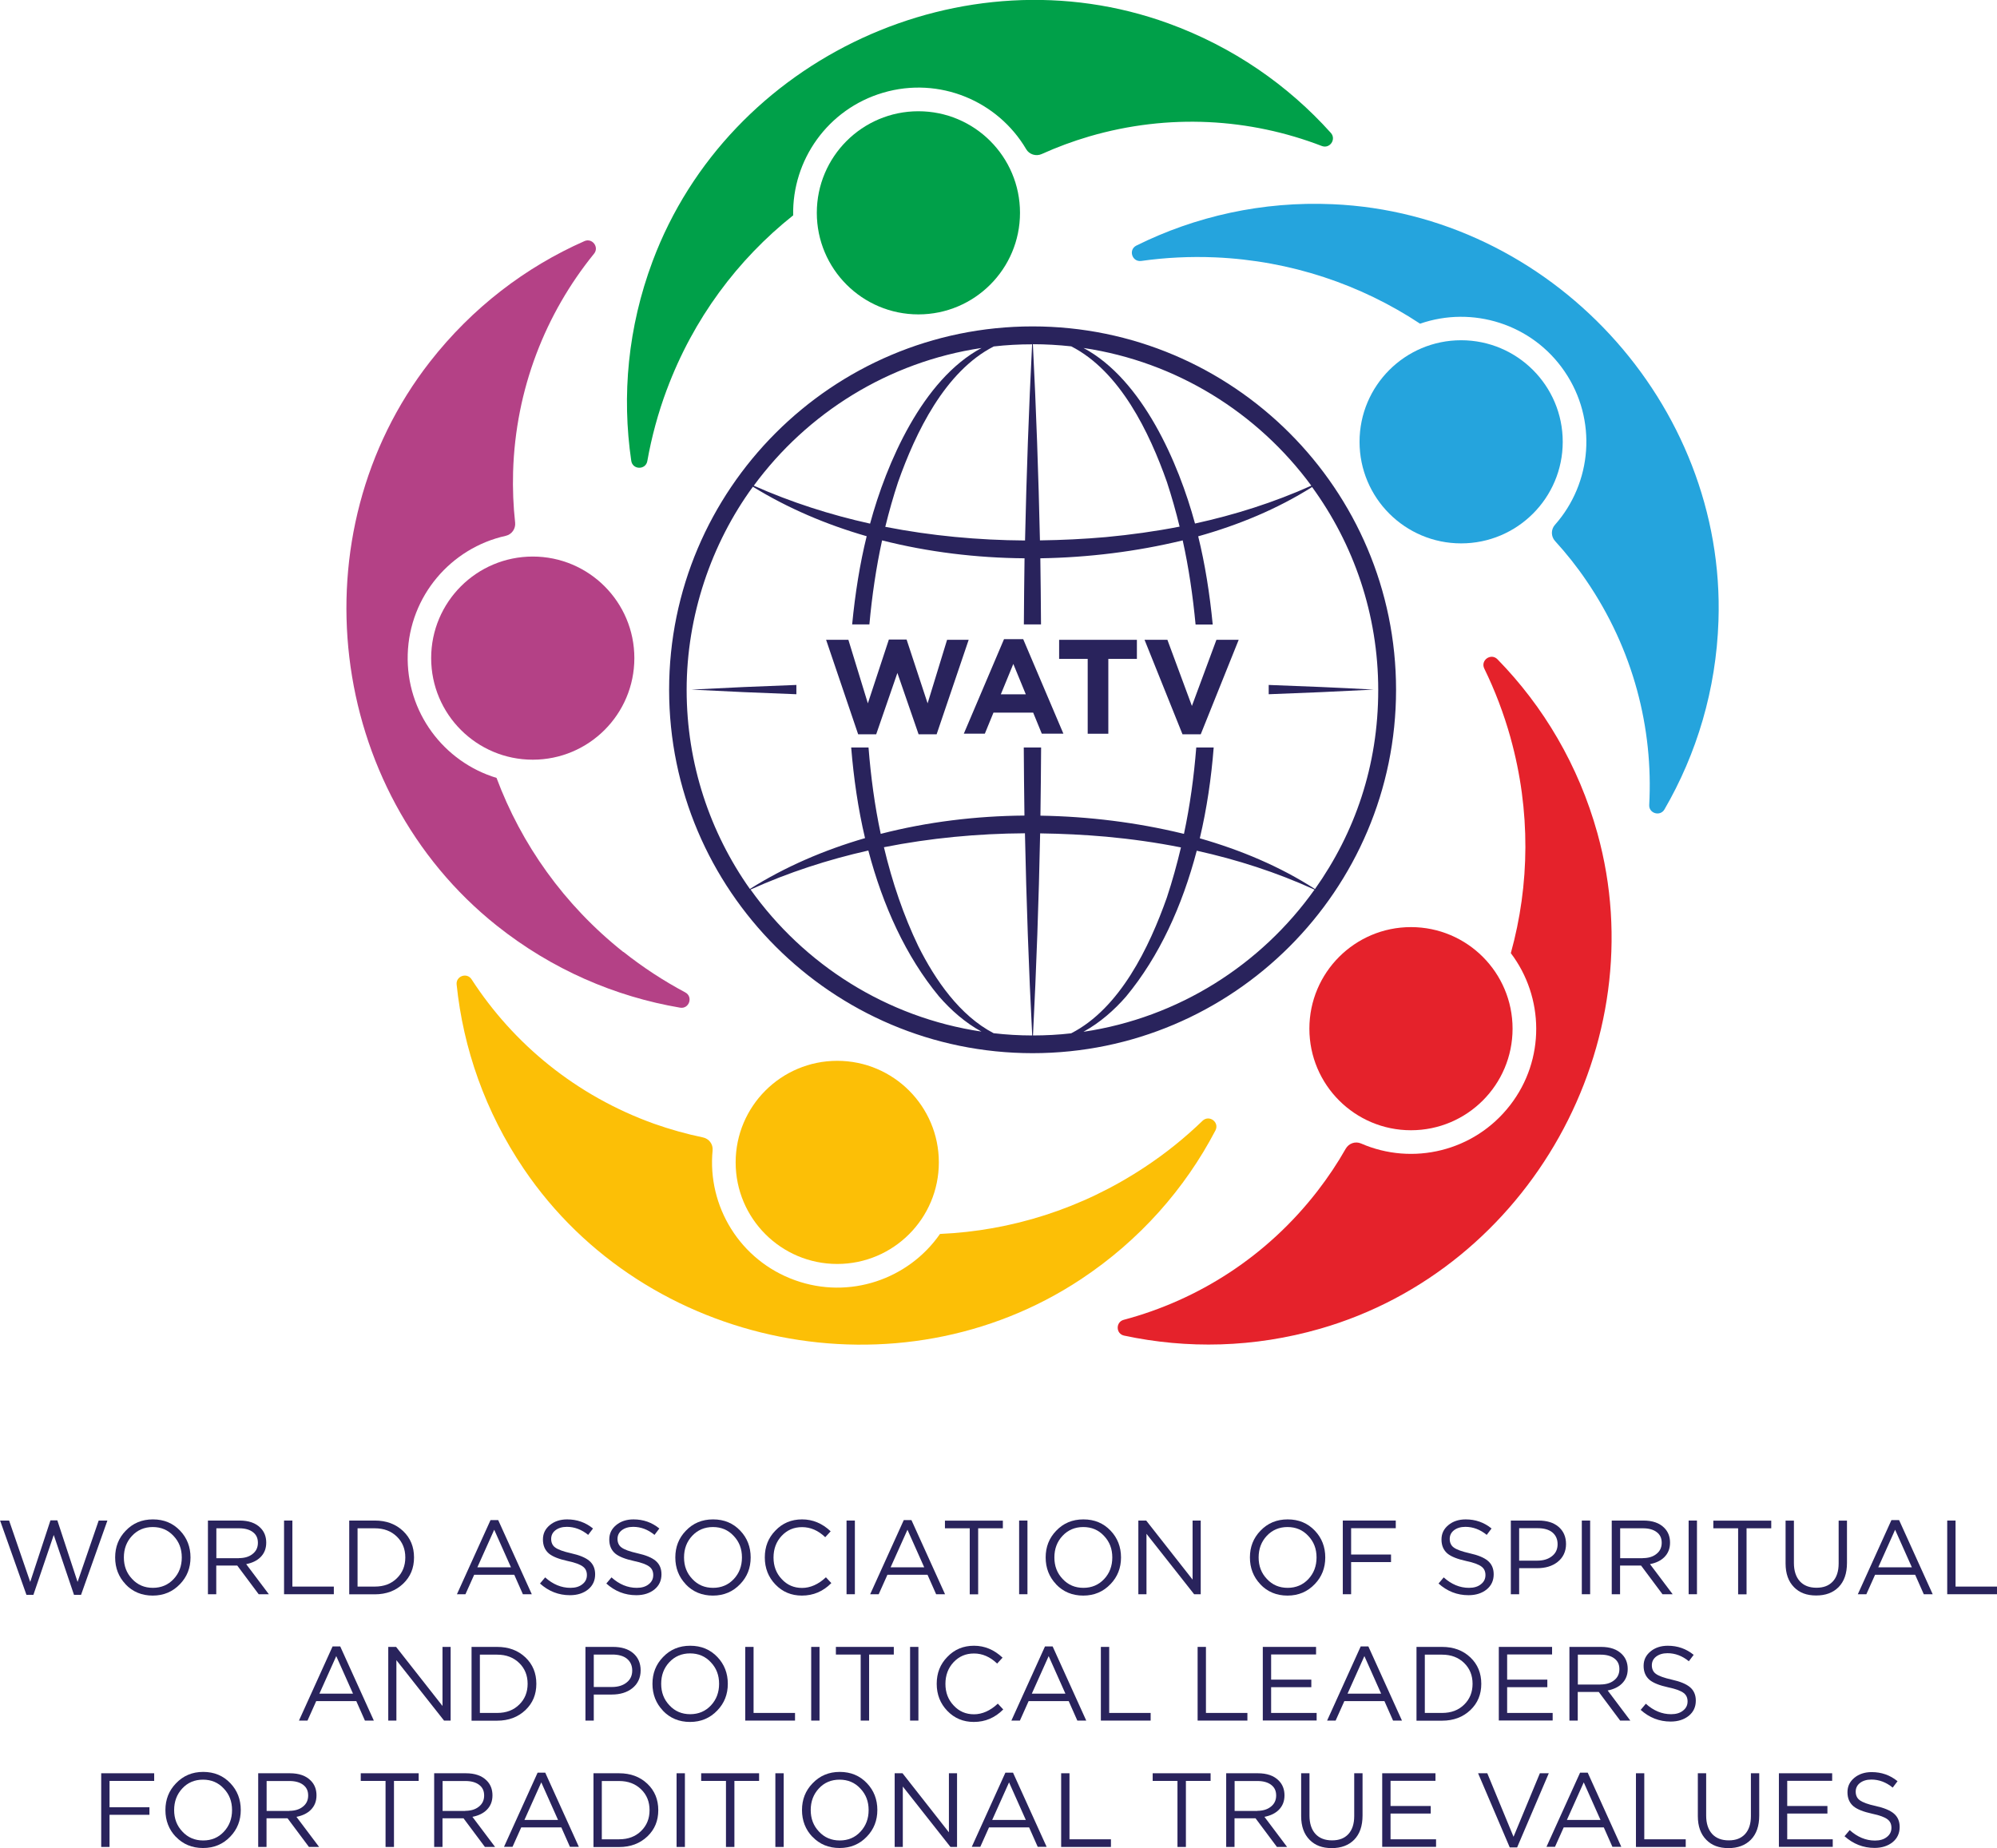 <?xml version="1.0" encoding="UTF-8"?> <svg xmlns="http://www.w3.org/2000/svg" viewBox="0 0 206.2 190.88"><defs><style>.d{fill:#fcbf06;}.e{fill:#25a4dd;}.f{fill:#e5222b;}.g{fill:#b44186;}.h{fill:#29235c;}.i{fill:#00a049;}</style></defs><g id="a"></g><g id="b"><g id="c"><g><g><g><path class="f" d="M155.97,76.2c2.1,7.55,1.98,15.2,.03,22.24,3.44,4.54,3.58,10.99-.08,15.71-3.7,4.78-10.08,6.26-15.38,3.95-.59-.26-1.27-.02-1.59,.54-.85,1.5-1.82,2.95-2.9,4.35-5.24,6.78-12.33,11.27-20.02,13.32-.85,.23-.82,1.45,.04,1.63,6.49,1.39,13.4,1.26,20.24-.71,21.6-6.21,34.64-29.53,28.63-51.18-1.95-7.01-5.57-13.1-10.32-17.96-.67-.68-1.78,.1-1.36,.96,1.1,2.25,2.01,4.64,2.71,7.14Z"></path><circle class="f" cx="145.69" cy="106.24" r="10.49"></circle></g><g><path class="d" d="M118.2,120.54c-6.53,4.33-13.84,6.58-21.14,6.9-3.25,4.68-9.35,6.8-14.97,4.78-5.69-2.04-9.07-7.65-8.51-13.41,.06-.64-.37-1.21-1-1.34-1.69-.35-3.37-.82-5.04-1.41-8.06-2.89-14.53-8.25-18.85-14.92-.48-.74-1.63-.33-1.54,.54,.68,6.6,2.95,13.14,6.93,19.03,12.58,18.62,38.79,23.82,57.53,11.41,6.07-4.02,10.74-9.35,13.89-15.37,.44-.85-.65-1.66-1.34-.99-1.8,1.74-3.79,3.35-5.96,4.78Z"></path><circle class="d" cx="86.45" cy="120.05" r="10.49"></circle></g><g><path class="g" d="M64.36,98.32c-6.14-4.88-10.53-11.13-13.09-17.98-5.45-1.65-9.35-6.79-9.17-12.76,.18-6.04,4.48-10.99,10.12-12.24,.62-.14,1.04-.73,.97-1.37-.19-1.71-.26-3.46-.21-5.23,.25-8.56,3.35-16.37,8.36-22.54,.55-.68-.19-1.65-.99-1.3-6.07,2.68-11.58,6.86-15.96,12.47-13.82,17.72-10.67,44.25,6.92,58.24,5.7,4.53,12.21,7.32,18.91,8.46,.94,.16,1.38-1.13,.53-1.58-2.21-1.18-4.35-2.57-6.39-4.19Z"></path><circle class="g" cx="55.01" cy="67.97" r="10.49"></circle></g><g><path class="i" d="M68.85,40.25c2.74-7.35,7.33-13.46,13.05-18.01-.12-5.7,3.57-10.99,9.3-12.67,5.8-1.7,11.83,.86,14.76,5.84,.32,.55,1.02,.76,1.6,.5,1.57-.71,3.21-1.32,4.91-1.82,8.22-2.4,16.6-1.87,24.02,.99,.82,.31,1.51-.69,.93-1.35-4.43-4.94-10.11-8.89-16.79-11.32-21.12-7.67-45.38,3.53-53.25,24.58-2.55,6.82-3.19,13.87-2.2,20.6,.14,.95,1.5,.96,1.66,.02,.44-2.47,1.1-4.93,2.01-7.37Z"></path><circle class="i" cx="94.83" cy="21.98" r="10.49"></circle></g><g><path class="e" d="M125.47,26.58c7.83,.34,15.06,2.82,21.16,6.85,5.38-1.87,11.56,0,14.92,4.93,3.41,4.99,2.84,11.52-1,15.85-.42,.48-.41,1.2,.02,1.67,1.16,1.27,2.25,2.64,3.24,4.1,4.83,7.08,6.91,15.21,6.48,23.15-.05,.88,1.13,1.22,1.57,.47,3.33-5.74,5.34-12.36,5.58-19.47,.77-22.46-17.38-42.07-39.83-43.04-7.27-.32-14.18,1.25-20.27,4.27-.86,.43-.45,1.72,.5,1.59,2.48-.35,5.03-.48,7.63-.37Z"></path><circle class="e" cx="150.87" cy="45.63" r="10.49"></circle></g></g><g><path class="h" d="M85.32,66.08h2.28l2.01,6.56,2.17-6.59h1.83l2.17,6.59,2.01-6.56h2.23l-3.31,9.76h-1.86l-2.19-6.34-2.19,6.34h-1.86l-3.31-9.76Z"></path><path class="h" d="M103.68,66.01h1.97l4.15,9.76h-2.23l-.89-2.17h-4.1l-.89,2.17h-2.17l4.15-9.76Zm2.24,5.7l-1.29-3.14-1.29,3.14h2.58Z"></path><path class="h" d="M112.31,68.05h-2.95v-1.97h8.03v1.97h-2.95v7.73h-2.13v-7.73Z"></path><path class="h" d="M118.19,66.08h2.35l2.53,6.83,2.53-6.83h2.3l-3.92,9.76h-1.88l-3.92-9.76Z"></path></g><g><path class="h" d="M106.62,33.71c-20.7,0-37.53,16.84-37.53,37.53s16.84,37.53,37.53,37.53,37.53-16.84,37.53-37.53-16.84-37.53-37.53-37.53Zm28.78,16.45c-3.88,1.74-7.9,3.01-12.01,3.91-1.68-6.21-5.41-14.87-11.51-18.13,9.62,1.43,18,6.71,23.52,14.22Zm-24.79-14.39c5.05,2.58,8.08,8.91,9.88,14.01,.49,1.5,.93,3.04,1.31,4.61-2.51,.49-5.05,.84-7.6,1.08-2.26,.2-4.54,.31-6.82,.34-.15-6.77-.39-13.53-.73-20.26,1.34,0,2.65,.08,3.95,.22Zm-4.04-.22c-.34,6.73-.58,13.49-.73,20.27-4.84-.03-9.68-.48-14.43-1.41,.39-1.59,.83-3.14,1.32-4.62,1.8-5.09,4.83-11.43,9.88-14.01,1.3-.15,2.62-.22,3.95-.22Zm-5.22,.39c-6.1,3.25-9.83,11.92-11.51,18.14-4.11-.91-8.13-2.2-12.01-3.92,5.52-7.51,13.9-12.79,23.52-14.22Zm-23.85,55.93c3.92-1.77,7.99-3.09,12.16-4.03,1.5,5.7,3.88,10.94,7.29,15.06,1.23,1.42,2.72,2.73,4.39,3.64-9.81-1.46-18.34-6.93-23.85-14.68Zm25.1,14.84c-3.5-1.82-6.04-5.51-7.78-8.99-1.51-3.14-2.69-6.59-3.55-10.22,4.78-.95,9.67-1.41,14.56-1.44,.15,6.98,.39,13.94,.75,20.88-1.34,0-2.67-.08-3.97-.23Zm4.06,.23c.35-6.93,.6-13.9,.74-20.87,2.27,.03,4.54,.14,6.8,.34,2.6,.24,5.18,.6,7.74,1.11-.42,1.77-.9,3.5-1.46,5.19-1.8,5.09-4.83,11.43-9.88,14.01-1.3,.15-2.62,.22-3.95,.22Zm5.23-.39c1.67-.92,3.16-2.22,4.39-3.64,3.42-4.13,5.8-9.36,7.29-15.05,4.16,.92,8.24,2.23,12.16,4.02-5.51,7.75-14.03,13.22-23.85,14.68Zm12-19.99c.72-3.04,1.18-6.19,1.43-9.36h-1.8c-.24,3.02-.65,6.02-1.27,8.92-.07-.02-.14-.04-.21-.05-4.64-1.12-9.59-1.75-14.61-1.83,.04-2.34,.05-4.69,.07-7.04h-1.79c.02,2.34,.03,4.69,.07,7.03-5,.04-10.03,.65-14.84,1.89-.62-2.89-1.02-5.89-1.26-8.92h-1.79c.26,3.17,.71,6.32,1.43,9.36-4.23,1.23-8.25,2.96-11.89,5.25-4.11-5.82-6.53-12.91-6.53-20.56s2.54-15.09,6.84-20.98c3.61,2.22,7.58,3.91,11.75,5.11-.7,2.83-1.19,5.91-1.5,9.11h1.78c.27-2.97,.7-5.89,1.31-8.68,4.77,1.21,9.75,1.81,14.71,1.85-.04,2.27-.05,4.55-.07,6.83h1.77c-.02-2.28-.03-4.56-.07-6.83,5.02-.08,9.98-.71,14.62-1.83,.03,0,.06-.01,.08-.02,.63,2.83,1.05,5.74,1.33,8.69h1.77c-.31-3.2-.8-6.28-1.5-9.11,4.14-1.16,8.15-2.81,11.76-5.09,4.29,5.89,6.83,13.14,6.83,20.97s-2.42,14.74-6.53,20.55c-3.64-2.35-7.7-4.04-11.89-5.24Z"></path><path class="h" d="M131,70.74v.96c3.62-.13,7.24-.29,10.84-.48-3.61-.2-7.22-.35-10.84-.48Z"></path><path class="h" d="M82.23,70.74c-3.62,.13-7.24,.29-10.84,.48,3.61,.19,7.22,.35,10.84,.48v-.96Z"></path></g></g><g><path class="h" d="M0,157.04H.94l2.18,6.34,2.09-6.36h.71l2.09,6.36,2.18-6.34h.9l-2.72,7.67h-.73l-2.09-6.18-2.1,6.18h-.72l-2.72-7.67Z"></path><path class="h" d="M12.96,163.61c-.71-.75-1.07-1.67-1.07-2.76s.36-2,1.08-2.75c.75-.79,1.68-1.18,2.82-1.18s2.07,.39,2.81,1.17c.71,.75,1.07,1.67,1.07,2.76s-.36,2-1.08,2.75c-.75,.79-1.69,1.19-2.82,1.19s-2.07-.39-2.81-1.17Zm4.97-.53c.56-.6,.84-1.34,.84-2.23s-.28-1.62-.85-2.22c-.57-.62-1.29-.92-2.15-.92s-1.58,.31-2.14,.91c-.56,.6-.84,1.34-.84,2.23s.28,1.62,.85,2.22c.57,.62,1.29,.92,2.15,.92s1.58-.31,2.14-.91Z"></path><path class="h" d="M21.47,157.04h3.27c.94,0,1.66,.25,2.16,.76,.39,.39,.59,.9,.59,1.52s-.2,1.11-.59,1.5c-.36,.36-.86,.6-1.48,.72l2.34,3.11h-1.05l-2.21-2.96h-2.17v2.96h-.86v-7.61Zm3.2,3.88c.58,0,1.05-.14,1.4-.42,.37-.28,.56-.67,.56-1.16s-.17-.84-.51-1.1c-.35-.27-.83-.4-1.43-.4h-2.35v3.09h2.34Z"></path><path class="h" d="M29.33,157.04h.86v6.82h4.28v.79h-5.14v-7.61Z"></path><path class="h" d="M36.06,157.04h2.64c1.19,0,2.16,.36,2.93,1.09,.75,.72,1.12,1.62,1.12,2.72s-.37,1.99-1.12,2.71c-.77,.73-1.74,1.1-2.93,1.1h-2.64v-7.61Zm2.64,6.82c.95,0,1.71-.29,2.29-.87,.57-.56,.86-1.27,.86-2.14s-.29-1.58-.86-2.14c-.59-.58-1.35-.87-2.29-.87h-1.78v6.02h1.78Z"></path><path class="h" d="M50.64,156.99h.8l3.47,7.66h-.92l-.89-2.01h-4.14l-.9,2.01h-.88l3.47-7.66Zm2.12,4.88l-1.73-3.88-1.74,3.88h3.47Z"></path><path class="h" d="M55.76,163.54l.53-.63c.8,.72,1.67,1.08,2.61,1.08,.51,0,.92-.12,1.23-.37,.31-.24,.47-.55,.47-.95,0-.37-.13-.66-.39-.86-.29-.23-.82-.43-1.59-.59-.91-.2-1.55-.45-1.94-.77-.41-.35-.62-.83-.62-1.45s.24-1.1,.71-1.49c.47-.39,1.07-.59,1.79-.59,1.01,0,1.9,.31,2.67,.94l-.5,.66c-.67-.55-1.41-.83-2.2-.83-.49,0-.88,.12-1.19,.36-.29,.23-.43,.53-.43,.89s.13,.67,.4,.87c.3,.23,.86,.43,1.66,.61,.86,.19,1.49,.45,1.88,.78,.4,.34,.6,.8,.6,1.39,0,.65-.24,1.17-.73,1.57-.49,.39-1.11,.59-1.87,.59-1.17,0-2.2-.4-3.11-1.22Z"></path><path class="h" d="M62.61,163.54l.53-.63c.8,.72,1.67,1.08,2.61,1.08,.51,0,.92-.12,1.23-.37,.31-.24,.47-.55,.47-.95,0-.37-.13-.66-.39-.86-.29-.23-.82-.43-1.59-.59-.91-.2-1.55-.45-1.94-.77-.41-.35-.62-.83-.62-1.45s.24-1.1,.71-1.49c.47-.39,1.07-.59,1.79-.59,1.01,0,1.9,.31,2.67,.94l-.5,.66c-.67-.55-1.41-.83-2.2-.83-.49,0-.88,.12-1.19,.36-.29,.23-.43,.53-.43,.89s.13,.67,.4,.87c.3,.23,.86,.43,1.66,.61,.86,.19,1.49,.45,1.88,.78,.4,.34,.6,.8,.6,1.39,0,.65-.24,1.17-.73,1.57-.49,.39-1.11,.59-1.87,.59-1.17,0-2.2-.4-3.11-1.22Z"></path><path class="h" d="M70.8,163.61c-.71-.75-1.07-1.67-1.07-2.76s.36-2,1.08-2.75c.75-.79,1.68-1.18,2.82-1.18s2.07,.39,2.81,1.17c.71,.75,1.07,1.67,1.07,2.76s-.36,2-1.08,2.75c-.75,.79-1.69,1.19-2.82,1.19s-2.07-.39-2.81-1.17Zm4.97-.53c.56-.6,.84-1.34,.84-2.23s-.28-1.62-.85-2.22c-.57-.62-1.29-.92-2.15-.92s-1.58,.31-2.14,.91c-.56,.6-.84,1.34-.84,2.23s.28,1.62,.85,2.22c.57,.62,1.29,.92,2.15,.92s1.58-.31,2.14-.91Z"></path><path class="h" d="M80.06,163.64c-.72-.75-1.09-1.68-1.09-2.79s.36-2.02,1.09-2.77c.74-.78,1.66-1.16,2.76-1.16s2.08,.41,2.95,1.23l-.56,.61c-.73-.7-1.53-1.04-2.39-1.04s-1.54,.3-2.11,.9c-.56,.6-.84,1.35-.84,2.24s.28,1.63,.85,2.23c.56,.61,1.26,.91,2.1,.91s1.69-.37,2.46-1.1l.56,.6c-.85,.86-1.86,1.29-3.04,1.29-1.09,0-2-.38-2.73-1.14Z"></path><path class="h" d="M87.41,157.04h.86v7.61h-.86v-7.61Z"></path><path class="h" d="M93.31,156.99h.8l3.47,7.66h-.92l-.89-2.01h-4.14l-.9,2.01h-.88l3.47-7.66Zm2.12,4.88l-1.73-3.88-1.74,3.88h3.47Z"></path><path class="h" d="M100.12,157.84h-2.55v-.79h5.98v.79h-2.55v6.82h-.87v-6.82Z"></path><path class="h" d="M105.23,157.04h.86v7.61h-.86v-7.61Z"></path><path class="h" d="M109.04,163.61c-.71-.75-1.07-1.67-1.07-2.76s.36-2,1.08-2.75c.75-.79,1.68-1.18,2.82-1.18s2.07,.39,2.81,1.17c.71,.75,1.07,1.67,1.07,2.76s-.36,2-1.08,2.75c-.75,.79-1.69,1.19-2.82,1.19s-2.07-.39-2.81-1.17Zm4.97-.53c.56-.6,.84-1.34,.84-2.23s-.28-1.62-.85-2.22c-.57-.62-1.29-.92-2.15-.92s-1.58,.31-2.14,.91c-.56,.6-.84,1.34-.84,2.23s.28,1.62,.85,2.22c.57,.62,1.29,.92,2.15,.92s1.58-.31,2.14-.91Z"></path><path class="h" d="M117.55,157.04h.8l4.79,6.1v-6.1h.84v7.61h-.68l-4.92-6.24v6.24h-.84v-7.61Z"></path><path class="h" d="M130.13,163.61c-.71-.75-1.07-1.67-1.07-2.76s.36-2,1.08-2.75c.75-.79,1.68-1.18,2.82-1.18s2.07,.39,2.81,1.17c.71,.75,1.07,1.67,1.07,2.76s-.36,2-1.08,2.75c-.75,.79-1.69,1.19-2.82,1.19s-2.07-.39-2.81-1.17Zm4.97-.53c.56-.6,.84-1.34,.84-2.23s-.28-1.62-.85-2.22c-.57-.62-1.29-.92-2.15-.92s-1.58,.31-2.14,.91c-.56,.6-.84,1.34-.84,2.23s.28,1.62,.85,2.22c.57,.62,1.29,.92,2.15,.92s1.58-.31,2.14-.91Z"></path><path class="h" d="M138.65,157.04h5.47v.79h-4.61v2.72h4.12v.78h-4.12v3.32h-.86v-7.61Z"></path><path class="h" d="M148.54,163.54l.53-.63c.8,.72,1.67,1.08,2.61,1.08,.51,0,.92-.12,1.23-.37,.31-.24,.47-.55,.47-.95,0-.37-.13-.66-.39-.86-.29-.23-.82-.43-1.59-.59-.91-.2-1.55-.45-1.94-.77-.41-.35-.62-.83-.62-1.45s.24-1.1,.71-1.49c.47-.39,1.07-.59,1.79-.59,1.01,0,1.9,.31,2.67,.94l-.5,.66c-.67-.55-1.41-.83-2.2-.83-.49,0-.88,.12-1.19,.36-.29,.23-.43,.53-.43,.89s.13,.67,.4,.87c.3,.23,.86,.43,1.66,.61,.86,.19,1.49,.45,1.88,.78,.4,.34,.6,.8,.6,1.39,0,.65-.24,1.17-.73,1.57-.49,.39-1.11,.59-1.87,.59-1.17,0-2.2-.4-3.11-1.22Z"></path><path class="h" d="M156,157.04h2.85c.87,0,1.56,.21,2.07,.64,.52,.44,.78,1.04,.78,1.79s-.3,1.41-.89,1.86c-.54,.42-1.24,.63-2.1,.63h-1.85v2.69h-.86v-7.61Zm2.74,4.14c.63,0,1.14-.16,1.52-.47,.38-.3,.57-.71,.57-1.23s-.19-.94-.57-1.24c-.35-.27-.85-.41-1.48-.41h-1.92v3.35h1.88Z"></path><path class="h" d="M163.33,157.04h.86v7.61h-.86v-7.61Z"></path><path class="h" d="M166.42,157.04h3.27c.94,0,1.66,.25,2.16,.76,.39,.39,.59,.9,.59,1.52s-.2,1.11-.59,1.5c-.36,.36-.86,.6-1.48,.72l2.34,3.11h-1.05l-2.21-2.96h-2.17v2.96h-.86v-7.61Zm3.2,3.88c.58,0,1.05-.14,1.4-.42,.37-.28,.56-.67,.56-1.16s-.17-.84-.51-1.1c-.35-.27-.83-.4-1.43-.4h-2.35v3.09h2.34Z"></path><path class="h" d="M174.36,157.04h.86v7.61h-.86v-7.61Z"></path><path class="h" d="M179.46,157.84h-2.55v-.79h5.98v.79h-2.55v6.82h-.87v-6.82Z"></path><path class="h" d="M185.25,163.93c-.59-.59-.88-1.41-.88-2.46v-4.42h.86v4.37c0,.82,.21,1.45,.62,1.9,.41,.44,.98,.66,1.71,.66s1.27-.21,1.67-.63c.41-.43,.62-1.06,.62-1.88v-4.42h.86v4.36c0,1.09-.29,1.92-.87,2.51-.57,.57-1.33,.86-2.31,.86s-1.72-.28-2.28-.85Z"></path><path class="h" d="M195.29,156.99h.8l3.47,7.66h-.92l-.89-2.01h-4.14l-.9,2.01h-.88l3.47-7.66Zm2.12,4.88l-1.73-3.88-1.74,3.88h3.47Z"></path><path class="h" d="M201.06,157.04h.86v6.82h4.28v.79h-5.14v-7.61Z"></path><path class="h" d="M34.33,170.04h.8l3.47,7.66h-.92l-.89-2.01h-4.14l-.9,2.01h-.88l3.47-7.66Zm2.12,4.88l-1.73-3.88-1.74,3.88h3.47Z"></path><path class="h" d="M40.1,170.09h.8l4.79,6.1v-6.1h.84v7.61h-.68l-4.92-6.24v6.24h-.84v-7.61Z"></path><path class="h" d="M48.69,170.09h2.64c1.19,0,2.16,.36,2.93,1.09,.75,.72,1.12,1.62,1.12,2.72s-.37,1.99-1.12,2.71c-.77,.73-1.74,1.1-2.93,1.1h-2.64v-7.61Zm2.64,6.82c.95,0,1.71-.29,2.29-.87,.57-.56,.86-1.27,.86-2.14s-.29-1.58-.86-2.14c-.59-.58-1.35-.87-2.29-.87h-1.78v6.02h1.78Z"></path><path class="h" d="M60.45,170.09h2.85c.87,0,1.56,.21,2.07,.64,.52,.44,.78,1.04,.78,1.79s-.3,1.41-.89,1.86c-.54,.42-1.24,.63-2.1,.63h-1.85v2.69h-.86v-7.61Zm2.74,4.14c.63,0,1.14-.16,1.52-.47,.38-.3,.57-.71,.57-1.23s-.19-.94-.57-1.24c-.35-.27-.85-.41-1.48-.41h-1.92v3.35h1.88Z"></path><path class="h" d="M68.44,176.66c-.71-.75-1.07-1.67-1.07-2.76s.36-2,1.08-2.75c.75-.79,1.68-1.18,2.82-1.18s2.07,.39,2.81,1.17c.71,.75,1.07,1.67,1.07,2.76s-.36,2-1.08,2.75c-.75,.79-1.69,1.19-2.82,1.19s-2.07-.39-2.81-1.17Zm4.97-.53c.56-.6,.84-1.34,.84-2.23s-.28-1.62-.85-2.22c-.57-.62-1.29-.92-2.15-.92s-1.58,.31-2.14,.91c-.56,.6-.84,1.34-.84,2.23s.28,1.62,.85,2.22c.57,.62,1.29,.92,2.15,.92s1.58-.31,2.14-.91Z"></path><path class="h" d="M76.95,170.09h.86v6.82h4.28v.79h-5.14v-7.61Z"></path><path class="h" d="M83.76,170.09h.86v7.61h-.86v-7.61Z"></path><path class="h" d="M88.86,170.88h-2.55v-.79h5.98v.79h-2.55v6.82h-.87v-6.82Z"></path><path class="h" d="M93.97,170.09h.86v7.61h-.86v-7.61Z"></path><path class="h" d="M97.81,176.69c-.72-.75-1.09-1.68-1.09-2.79s.36-2.02,1.09-2.77c.74-.78,1.66-1.16,2.76-1.16s2.08,.41,2.95,1.23l-.56,.61c-.73-.7-1.53-1.04-2.39-1.04s-1.54,.3-2.11,.9c-.56,.6-.84,1.35-.84,2.24s.28,1.63,.85,2.23c.56,.61,1.26,.91,2.1,.91s1.69-.37,2.46-1.1l.56,.6c-.85,.86-1.86,1.29-3.04,1.29-1.09,0-2-.38-2.73-1.14Z"></path><path class="h" d="M107.89,170.04h.8l3.47,7.66h-.92l-.89-2.01h-4.14l-.9,2.01h-.88l3.47-7.66Zm2.12,4.88l-1.73-3.88-1.74,3.88h3.47Z"></path><path class="h" d="M113.67,170.09h.86v6.82h4.28v.79h-5.14v-7.61Z"></path><path class="h" d="M123.66,170.09h.86v6.82h4.28v.79h-5.14v-7.61Z"></path><path class="h" d="M130.39,170.09h5.5v.78h-4.64v2.6h4.15v.78h-4.15v2.66h4.7v.78h-5.56v-7.61Z"></path><path class="h" d="M140.49,170.04h.8l3.47,7.66h-.92l-.89-2.01h-4.14l-.9,2.01h-.88l3.47-7.66Zm2.12,4.88l-1.73-3.88-1.74,3.88h3.47Z"></path><path class="h" d="M146.26,170.09h2.64c1.19,0,2.16,.36,2.93,1.09,.75,.72,1.12,1.62,1.12,2.72s-.37,1.99-1.12,2.71c-.77,.73-1.74,1.1-2.93,1.1h-2.64v-7.61Zm2.64,6.82c.95,0,1.71-.29,2.29-.87,.57-.56,.86-1.27,.86-2.14s-.29-1.58-.86-2.14c-.59-.58-1.35-.87-2.29-.87h-1.78v6.02h1.78Z"></path><path class="h" d="M154.76,170.09h5.5v.78h-4.64v2.6h4.15v.78h-4.15v2.66h4.7v.78h-5.56v-7.61Z"></path><path class="h" d="M162.05,170.09h3.27c.94,0,1.66,.25,2.16,.76,.39,.39,.59,.9,.59,1.52s-.2,1.11-.59,1.5c-.36,.36-.86,.6-1.48,.72l2.34,3.11h-1.05l-2.21-2.96h-2.17v2.96h-.86v-7.61Zm3.2,3.88c.58,0,1.05-.14,1.4-.42,.37-.28,.56-.67,.56-1.16s-.17-.84-.51-1.1c-.35-.27-.83-.4-1.43-.4h-2.35v3.09h2.34Z"></path><path class="h" d="M169.41,176.59l.53-.63c.8,.72,1.67,1.08,2.61,1.08,.51,0,.92-.12,1.23-.37,.31-.24,.47-.55,.47-.95,0-.37-.13-.66-.39-.86-.29-.23-.82-.43-1.59-.59-.91-.2-1.55-.45-1.94-.77-.41-.35-.62-.83-.62-1.45s.24-1.1,.71-1.49c.47-.39,1.07-.59,1.79-.59,1.01,0,1.9,.31,2.67,.94l-.5,.66c-.67-.55-1.41-.83-2.2-.83-.49,0-.88,.12-1.19,.36-.29,.23-.43,.53-.43,.89s.13,.67,.4,.87c.3,.23,.86,.43,1.66,.61,.86,.19,1.49,.45,1.88,.78,.4,.34,.6,.8,.6,1.39,0,.65-.24,1.17-.73,1.57-.49,.39-1.11,.59-1.87,.59-1.17,0-2.2-.4-3.11-1.22Z"></path><path class="h" d="M10.45,183.14h5.47v.79h-4.61v2.72h4.12v.78h-4.12v3.32h-.86v-7.61Z"></path><path class="h" d="M18.15,189.7c-.71-.75-1.07-1.67-1.07-2.76s.36-2,1.08-2.75c.75-.79,1.68-1.19,2.82-1.19s2.07,.39,2.81,1.17c.71,.75,1.07,1.67,1.07,2.76s-.36,2-1.08,2.75c-.75,.79-1.69,1.18-2.82,1.18s-2.07-.39-2.81-1.17Zm4.97-.53c.56-.6,.84-1.34,.84-2.23s-.28-1.62-.85-2.22c-.57-.62-1.29-.92-2.15-.92s-1.58,.3-2.14,.91c-.56,.6-.84,1.35-.84,2.23s.28,1.62,.85,2.22c.57,.62,1.29,.92,2.15,.92s1.58-.3,2.14-.91Z"></path><path class="h" d="M26.66,183.14h3.27c.94,0,1.66,.25,2.16,.76,.39,.39,.59,.9,.59,1.52s-.2,1.11-.59,1.5c-.36,.36-.86,.6-1.48,.72l2.34,3.11h-1.05l-2.21-2.96h-2.17v2.96h-.86v-7.61Zm3.2,3.88c.58,0,1.05-.14,1.4-.42,.37-.28,.56-.67,.56-1.16s-.17-.84-.51-1.1c-.35-.27-.83-.4-1.43-.4h-2.35v3.09h2.34Z"></path><path class="h" d="M39.8,183.93h-2.55v-.79h5.98v.79h-2.55v6.82h-.87v-6.82Z"></path><path class="h" d="M44.83,183.14h3.27c.94,0,1.66,.25,2.16,.76,.39,.39,.59,.9,.59,1.52s-.2,1.11-.59,1.5c-.36,.36-.86,.6-1.48,.72l2.34,3.11h-1.05l-2.21-2.96h-2.17v2.96h-.86v-7.61Zm3.2,3.88c.58,0,1.05-.14,1.4-.42,.37-.28,.56-.67,.56-1.16s-.17-.84-.51-1.1c-.35-.27-.83-.4-1.43-.4h-2.35v3.09h2.34Z"></path><path class="h" d="M55.5,183.08h.8l3.47,7.66h-.92l-.89-2.01h-4.14l-.9,2.01h-.88l3.47-7.66Zm2.12,4.88l-1.73-3.88-1.74,3.88h3.47Z"></path><path class="h" d="M61.28,183.14h2.64c1.19,0,2.16,.36,2.93,1.09,.75,.72,1.12,1.62,1.12,2.72s-.37,1.99-1.12,2.71c-.77,.73-1.74,1.1-2.93,1.1h-2.64v-7.61Zm2.64,6.82c.95,0,1.71-.29,2.29-.87,.57-.56,.86-1.27,.86-2.14s-.29-1.58-.86-2.14c-.59-.58-1.35-.87-2.29-.87h-1.78v6.02h1.78Z"></path><path class="h" d="M69.86,183.14h.86v7.61h-.86v-7.61Z"></path><path class="h" d="M74.95,183.93h-2.55v-.79h5.98v.79h-2.55v6.82h-.87v-6.82Z"></path><path class="h" d="M80.06,183.14h.86v7.61h-.86v-7.61Z"></path><path class="h" d="M83.88,189.7c-.71-.75-1.07-1.67-1.07-2.76s.36-2,1.08-2.75c.75-.79,1.68-1.19,2.82-1.19s2.07,.39,2.81,1.17c.71,.75,1.07,1.67,1.07,2.76s-.36,2-1.08,2.75c-.75,.79-1.69,1.18-2.82,1.18s-2.07-.39-2.81-1.17Zm4.97-.53c.56-.6,.84-1.34,.84-2.23s-.28-1.62-.85-2.22c-.57-.62-1.29-.92-2.15-.92s-1.58,.3-2.14,.91c-.56,.6-.84,1.35-.84,2.23s.28,1.62,.85,2.22c.57,.62,1.29,.92,2.15,.92s1.58-.3,2.14-.91Z"></path><path class="h" d="M92.39,183.14h.8l4.79,6.1v-6.1h.84v7.61h-.68l-4.92-6.24v6.24h-.84v-7.61Z"></path><path class="h" d="M103.8,183.08h.8l3.47,7.66h-.92l-.89-2.01h-4.14l-.9,2.01h-.88l3.47-7.66Zm2.12,4.88l-1.73-3.88-1.74,3.88h3.47Z"></path><path class="h" d="M109.57,183.14h.86v6.82h4.28v.79h-5.14v-7.61Z"></path><path class="h" d="M121.57,183.93h-2.55v-.79h5.98v.79h-2.55v6.82h-.87v-6.82Z"></path><path class="h" d="M126.61,183.14h3.27c.94,0,1.66,.25,2.16,.76,.39,.39,.59,.9,.59,1.52s-.2,1.11-.59,1.5c-.36,.36-.86,.6-1.48,.72l2.34,3.11h-1.05l-2.21-2.96h-2.17v2.96h-.86v-7.61Zm3.2,3.88c.58,0,1.05-.14,1.4-.42,.37-.28,.56-.67,.56-1.16s-.17-.84-.51-1.1c-.35-.27-.83-.4-1.43-.4h-2.35v3.09h2.34Z"></path><path class="h" d="M135.23,190.02c-.59-.59-.88-1.41-.88-2.46v-4.42h.86v4.37c0,.82,.21,1.45,.62,1.9,.41,.44,.98,.66,1.71,.66s1.27-.21,1.67-.63c.41-.44,.62-1.06,.62-1.88v-4.42h.86v4.36c0,1.09-.29,1.92-.87,2.51-.57,.57-1.33,.86-2.31,.86s-1.72-.28-2.28-.85Z"></path><path class="h" d="M142.72,183.14h5.5v.78h-4.64v2.6h4.15v.78h-4.15v2.66h4.7v.78h-5.56v-7.61Z"></path><path class="h" d="M152.61,183.14h.96l2.71,6.56,2.72-6.56h.92l-3.27,7.66h-.76l-3.27-7.66Z"></path><path class="h" d="M163.14,183.08h.8l3.47,7.66h-.92l-.89-2.01h-4.14l-.9,2.01h-.88l3.47-7.66Zm2.12,4.88l-1.73-3.88-1.74,3.88h3.47Z"></path><path class="h" d="M168.92,183.14h.86v6.82h4.28v.79h-5.14v-7.61Z"></path><path class="h" d="M176.19,190.02c-.59-.59-.88-1.41-.88-2.46v-4.42h.86v4.37c0,.82,.21,1.45,.62,1.9,.41,.44,.98,.66,1.71,.66s1.27-.21,1.67-.63c.41-.44,.62-1.06,.62-1.88v-4.42h.86v4.36c0,1.09-.29,1.92-.87,2.51-.57,.57-1.33,.86-2.31,.86s-1.72-.28-2.28-.85Z"></path><path class="h" d="M183.68,183.14h5.5v.78h-4.64v2.6h4.15v.78h-4.15v2.66h4.7v.78h-5.56v-7.61Z"></path><path class="h" d="M190.46,189.64l.53-.63c.8,.72,1.67,1.08,2.61,1.08,.51,0,.92-.12,1.23-.37,.31-.24,.47-.55,.47-.95,0-.37-.13-.66-.39-.86-.29-.23-.82-.43-1.59-.59-.91-.2-1.55-.45-1.94-.77-.41-.35-.62-.83-.62-1.45s.24-1.1,.71-1.49c.47-.39,1.07-.59,1.79-.59,1.01,0,1.9,.31,2.67,.94l-.5,.66c-.67-.55-1.41-.83-2.2-.83-.49,0-.88,.12-1.19,.36-.29,.23-.43,.53-.43,.89s.13,.67,.4,.87c.3,.23,.86,.44,1.66,.61,.86,.19,1.49,.45,1.88,.78,.4,.34,.6,.8,.6,1.39,0,.64-.24,1.17-.73,1.57-.49,.39-1.11,.59-1.87,.59-1.17,0-2.2-.41-3.11-1.22Z"></path></g></g></g></svg> 
